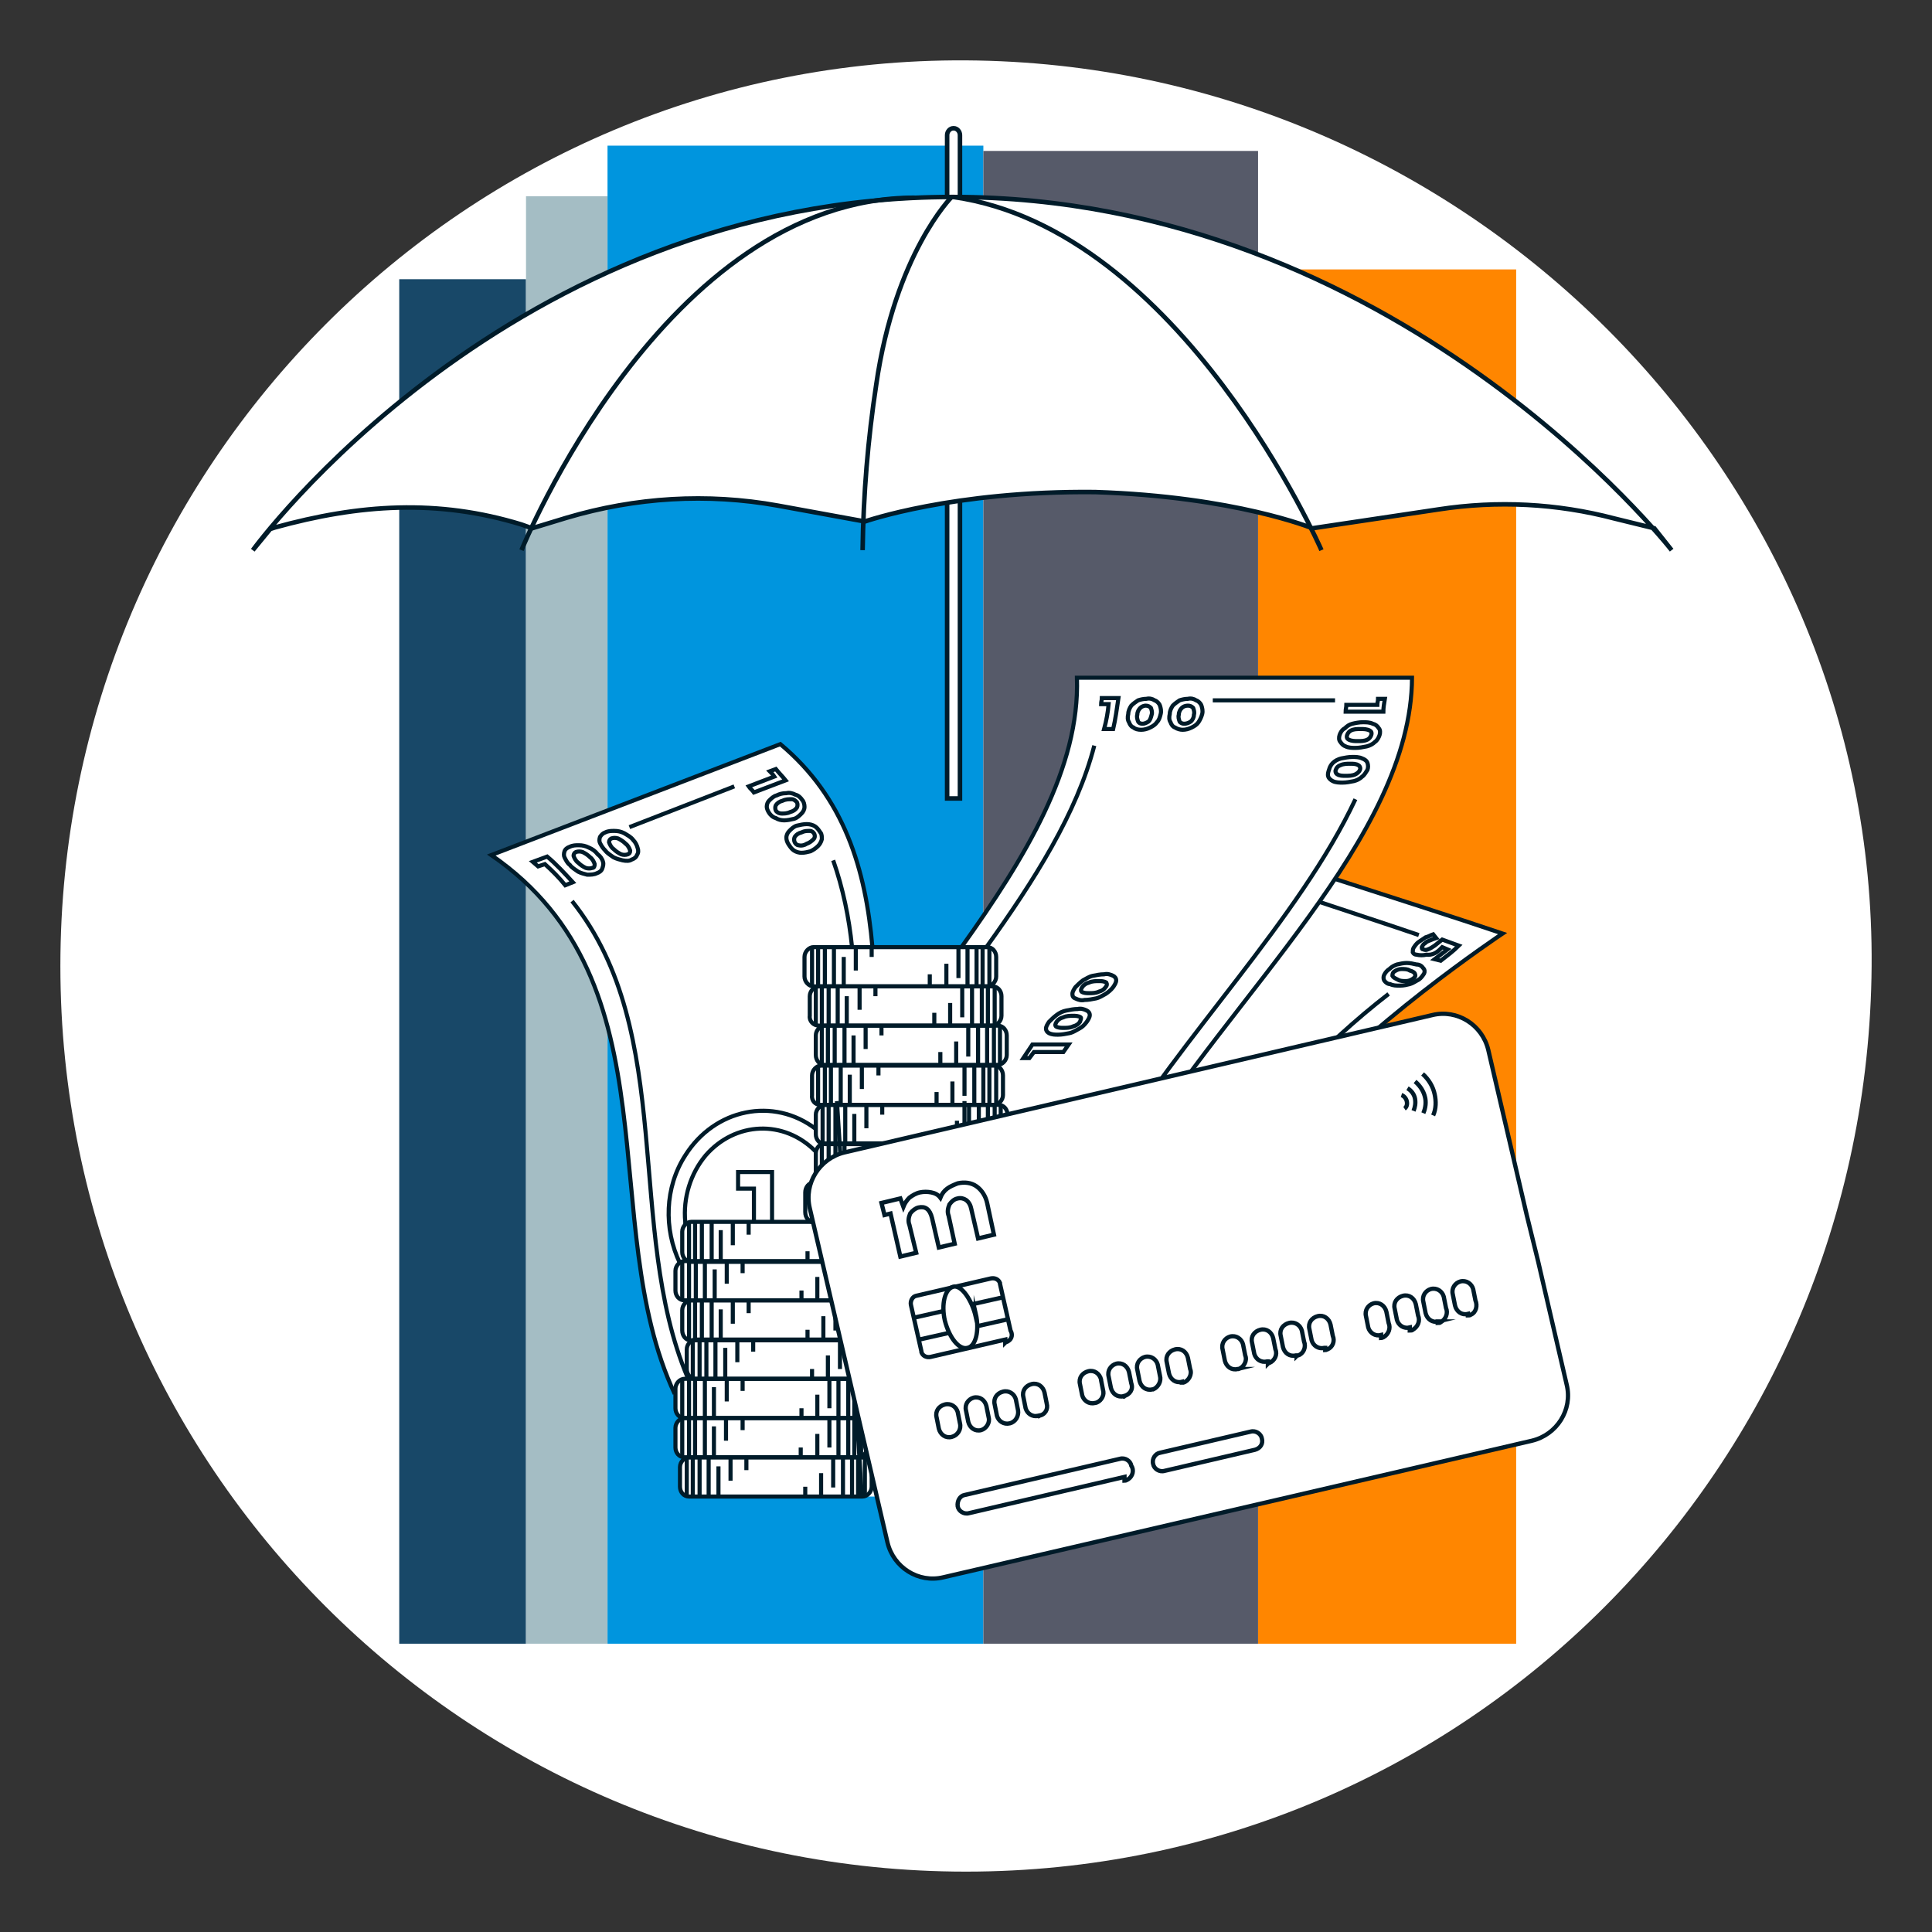 <?xml version="1.0" encoding="utf-8"?>
<!-- Generator: Adobe Illustrator 23.1.1, SVG Export Plug-In . SVG Version: 6.00 Build 0)  -->
<svg version="1.1" id="Layer_1" xmlns="http://www.w3.org/2000/svg" xmlns:xlink="http://www.w3.org/1999/xlink" x="0px" y="0px"
	 viewBox="0 0 256 256" style="enable-background:new 0 0 256 256;" xml:space="preserve">
<rect x="0" y="0" width="256" height="256" fill="#333333" stroke="none"/>
<style type="text/css">
	.st0{fill:#FFFFFF;}
	.st1{fill:#184868;}
	.st2{fill:#A4BDC4;}
	.st3{fill:#0095DE;}
	.st4{fill:#FF8600;}
	.st5{fill:#565A69;}
	.st6{fill:none;stroke:#001B29;stroke-width:0.542;stroke-miterlimit:10;}
	.st7{fill:#FFFFFF;stroke:#001B29;stroke-width:0.601;stroke-miterlimit:10;}
	.st8{fill:none;stroke:#001B29;stroke-width:0.601;stroke-miterlimit:10;}
	.st9{fill:#FFFFFF;stroke:#001B29;stroke-width:0.566;stroke-miterlimit:10;}
</style>
<path id="darkmodeMask" class="st0" d="M248,128c-0.5,66.3-53.7,120-120,120C61.7,248,8,194.3,8,128C8,61.7,61.7,7.6,128,8
	C194.4,8.4,248.5,62.9,248,128z"/>
<rect x="52.9" y="37" class="st1" width="16.8" height="180.8"/>
<rect x="69.7" y="26" class="st2" width="10.8" height="191.8"/>
<rect x="80.5" y="19.3" class="st3" width="49.8" height="198.5"/>
<rect x="166.7" y="35.7" class="st4" width="34.2" height="182.1"/>
<rect x="130.3" y="20" class="st5" width="36.4" height="197.8"/>
<path class="st0" d="M168.1,191.7c0.1-0.2,0.2-0.3,0.3-0.5C168.2,191.4,168.2,191.6,168.1,191.7z"/>
<path class="st0" d="M168.6,190.7c0.1-0.2,0.2-0.3,0.2-0.5C168.8,190.4,168.7,190.6,168.6,190.7z"/>
<path class="st0" d="M167.4,192.7c0.1-0.2,0.2-0.3,0.3-0.5C167.7,192.4,167.5,192.6,167.4,192.7z"/>
<path class="st0" d="M159.8,198c-0.3,0.1-0.6,0.1-0.9,0.2l0,0v-0.8c5.4-2.2,8.7-8.2,8.1-14.5c-0.1-0.9-0.3-1.8-0.5-2.6
	c4.1-6.2,2.8-14.9-2.8-19.4c-0.5-0.4-0.9-0.7-1.4-1c2.3-3.4,5.3-7.5,8.9-12.1c2.1-2.6,4.4-5,6.8-7.3h-0.3l0.4-0.4
	c6.6-6,13.6-11.5,20.9-16.4c-7-2.4-17.6-5.8-21.8-7.2l-0.3-0.1l0.2-0.3c6.8-10.3,10-18.7,10-26.3h-44.4c0.4,11.3-5.8,22.4-15.2,35.6
	l-0.1,0.1h-11.8v-0.2c-1.1-12.3-4.8-20.5-12.2-26.7l-38.3,14.7c8.8,6,13.9,14.3,16.4,26.9l0.1,0.3h-0.2c0.9,5.3,1.6,10.6,2,15.9
	c0.9,9.7,1.8,19.7,5.9,28.3c0,0.1,0.1,0.1,0.2,0.1h0.2v1.8c0,0.7,0.5,1.3,1.2,1.3c-0.6,0-1.2,0.6-1.2,1.3l0,0v2.6
	c0,0.7,0.5,1.3,1.2,1.3c0,0,0,0,0,0h0.6c-0.6,0-1.2,0.6-1.2,1.3v2.6c0,0.7,0.5,1.3,1.2,1.3h65.6C157.9,198.3,158.9,198.2,159.8,198z
	"/>
<path class="st0" d="M167.1,193.1l-0.4,0.5L167.1,193.1z"/>
<path class="st0" d="M166,194.4l0.5-0.5L166,194.4z"/>
<path class="st0" d="M159.9,197.9c0.3-0.1,0.6-0.2,0.9-0.3C160.5,197.8,160.2,197.9,159.9,197.9z"/>
<path class="st0" d="M162.8,196.8c1.1-0.6,2.2-1.4,3.1-2.3C165,195.4,163.9,196.2,162.8,196.8z"/>
<path class="st0" d="M169.7,188c0,0.1-0.1,0.3-0.1,0.4C169.6,188.3,169.6,188.2,169.7,188z"/>
<path class="st0" d="M169.3,189.2c-0.1,0.2-0.1,0.3-0.2,0.5C169.2,189.5,169.2,189.3,169.3,189.2z"/>
<path class="st0" d="M161,197.6c0.3-0.1,0.6-0.2,0.9-0.3C161.5,197.4,161.2,197.5,161,197.6z"/>
<path class="st0" d="M161.9,197.3c0.3-0.1,0.5-0.2,0.8-0.4C162.4,197,162.2,197.1,161.9,197.3z"/>
<line class="st6" x1="127.8" y1="198.3" x2="127.8" y2="145.9"/>
<line class="st6" x1="110.9" y1="145.9" x2="114.2" y2="198.3"/>
<polyline class="st6" points="158.7,198.2 158.7,177.5 125.6,177.5 125.6,198.1 "/>
<rect x="124.4" y="172.7" class="st6" width="35.5" height="4.7"/>
<rect x="135" y="179.6" class="st6" width="14.3" height="4.8"/>
<rect x="127" y="158.2" class="st6" width="29.7" height="14.6"/>
<rect x="125.9" y="153.3" class="st6" width="32" height="4.8"/>
<rect x="135" y="160.2" class="st6" width="14.3" height="4.8"/>
<path class="st6" d="M114.3,193.1h-23c-0.6,0-1.2,0.6-1.2,1.3v2.6c0,0.7,0.5,1.3,1.2,1.3h23c0.6,0,1.2-0.6,1.2-1.3c0,0,0,0,0,0v-2.6
	C115.4,193.7,114.9,193.1,114.3,193.1z"/>
<line class="st6" x1="91" y1="193.3" x2="91" y2="198.3"/>
<line class="st6" x1="91.8" y1="193.3" x2="91.8" y2="198.3"/>
<line class="st6" x1="92.7" y1="193.3" x2="92.7" y2="198.3"/>
<line class="st6" x1="93.9" y1="193.3" x2="93.9" y2="198.3"/>
<line class="st6" x1="95.2" y1="194.3" x2="95.2" y2="198.3"/>
<line class="st6" x1="96.8" y1="193.3" x2="96.8" y2="196.2"/>
<line class="st6" x1="98.9" y1="193.3" x2="98.9" y2="194.8"/>
<line class="st6" x1="114.6" y1="198.3" x2="114.6" y2="193.3"/>
<line class="st6" x1="113.7" y1="193.3" x2="113.7" y2="198.3"/>
<line class="st6" x1="112.9" y1="198.3" x2="112.9" y2="193.3"/>
<line class="st6" x1="111.7" y1="198.3" x2="111.7" y2="193.3"/>
<line class="st6" x1="110.4" y1="193.3" x2="110.4" y2="197.1"/>
<line class="st6" x1="108.8" y1="195.2" x2="108.8" y2="198.3"/>
<line class="st6" x1="106.7" y1="197" x2="106.7" y2="198.3"/>
<path class="st6" d="M113.7,187.9h-23c-0.6,0-1.2,0.6-1.2,1.3l0,0v2.6c0,0.7,0.5,1.3,1.2,1.3c0,0,0,0,0,0h23c0.6,0,1.2-0.6,1.2-1.3
	c0,0,0,0,0,0v-2.6C114.9,188.5,114.4,187.9,113.7,187.9C113.7,187.9,113.7,187.9,113.7,187.9L113.7,187.9z"/>
<line class="st6" x1="90.4" y1="188" x2="90.4" y2="193.1"/>
<line class="st6" x1="91.3" y1="188" x2="91.3" y2="193.1"/>
<line class="st6" x1="92.1" y1="188" x2="92.1" y2="193.1"/>
<line class="st6" x1="93.4" y1="188" x2="93.4" y2="193.1"/>
<line class="st6" x1="94.6" y1="189" x2="94.6" y2="193.1"/>
<line class="st6" x1="96.2" y1="188" x2="96.2" y2="190.9"/>
<line class="st6" x1="98.4" y1="188" x2="98.4" y2="189.5"/>
<line class="st6" x1="114.1" y1="188" x2="114.1" y2="193.1"/>
<line class="st6" x1="113.2" y1="188" x2="113.2" y2="193.1"/>
<line class="st6" x1="112.4" y1="188" x2="112.4" y2="193.1"/>
<line class="st6" x1="111.1" y1="188" x2="111.1" y2="193.1"/>
<line class="st6" x1="109.9" y1="188" x2="109.9" y2="191.8"/>
<line class="st6" x1="108.3" y1="190" x2="108.3" y2="193.1"/>
<line class="st6" x1="106.1" y1="191.8" x2="106.1" y2="193.1"/>
<path class="st6" d="M113.7,182.7h-23c-0.6,0-1.2,0.6-1.2,1.3v2.6c0,0.7,0.5,1.3,1.2,1.3h23c0.6,0,1.2-0.6,1.2-1.3l0,0V184
	C114.8,183.3,114.3,182.7,113.7,182.7L113.7,182.7z"/>
<line class="st6" x1="90.4" y1="182.8" x2="90.4" y2="187.9"/>
<line class="st6" x1="91.3" y1="182.8" x2="91.3" y2="187.9"/>
<line class="st6" x1="92.1" y1="182.8" x2="92.1" y2="187.9"/>
<line class="st6" x1="93.4" y1="182.8" x2="93.4" y2="187.9"/>
<line class="st6" x1="94.6" y1="183.8" x2="94.6" y2="187.9"/>
<line class="st6" x1="96.3" y1="182.8" x2="96.3" y2="185.7"/>
<line class="st6" x1="98.4" y1="182.8" x2="98.4" y2="184.3"/>
<line class="st6" x1="114.1" y1="182.8" x2="114.1" y2="187.9"/>
<line class="st6" x1="113.2" y1="182.8" x2="113.2" y2="187.9"/>
<line class="st6" x1="112.4" y1="182.8" x2="112.4" y2="187.9"/>
<line class="st6" x1="111.1" y1="182.8" x2="111.1" y2="187.9"/>
<line class="st6" x1="109.9" y1="182.8" x2="109.9" y2="186.6"/>
<line class="st6" x1="108.3" y1="184.8" x2="108.3" y2="187.9"/>
<line class="st6" x1="106.2" y1="186.6" x2="106.2" y2="187.9"/>
<path class="st6" d="M115.2,177.5h-23c-0.6,0-1.2,0.6-1.2,1.3l0,0v2.6c0,0.7,0.5,1.3,1.1,1.3c0,0,0,0,0,0h23c0.6,0,1.2-0.6,1.2-1.3
	l0,0v-2.6C116.2,178.1,115.7,177.5,115.2,177.5L115.2,177.5z"/>
<line class="st6" x1="91.8" y1="177.6" x2="91.8" y2="182.6"/>
<line class="st6" x1="92.7" y1="177.6" x2="92.7" y2="182.6"/>
<line class="st6" x1="93.6" y1="177.6" x2="93.6" y2="182.6"/>
<line class="st6" x1="94.8" y1="177.6" x2="94.8" y2="182.6"/>
<line class="st6" x1="96.1" y1="178.6" x2="96.1" y2="182.6"/>
<line class="st6" x1="97.7" y1="177.6" x2="97.7" y2="180.5"/>
<line class="st6" x1="99.8" y1="177.6" x2="99.8" y2="179.1"/>
<line class="st6" x1="115.5" y1="177.6" x2="115.5" y2="182.6"/>
<line class="st6" x1="114.6" y1="177.6" x2="114.6" y2="182.6"/>
<line class="st6" x1="113.8" y1="182.6" x2="113.8" y2="177.6"/>
<line class="st6" x1="112.5" y1="177.6" x2="112.5" y2="182.6"/>
<line class="st6" x1="111.3" y1="177.6" x2="111.3" y2="181.4"/>
<line class="st6" x1="109.7" y1="179.6" x2="109.7" y2="182.7"/>
<line class="st6" x1="107.6" y1="181.4" x2="107.6" y2="182.7"/>
<path class="st6" d="M114.6,172.3h-23c-0.6,0-1.2,0.6-1.2,1.3c0,0,0,0.1,0,0.1v2.6c0,0.7,0.5,1.3,1.1,1.3c0,0,0,0,0,0h23
	c0.6,0,1.2-0.6,1.2-1.3c0,0,0,0,0,0v-2.6C115.7,173,115.3,172.4,114.6,172.3C114.6,172.3,114.6,172.3,114.6,172.3L114.6,172.3z"/>
<line class="st6" x1="91.3" y1="172.5" x2="91.3" y2="177.5"/>
<line class="st6" x1="92.1" y1="172.5" x2="92.1" y2="177.5"/>
<line class="st6" x1="93" y1="172.5" x2="93" y2="177.5"/>
<line class="st6" x1="94.3" y1="172.5" x2="94.3" y2="177.5"/>
<line class="st6" x1="95.5" y1="173.5" x2="95.5" y2="177.5"/>
<line class="st6" x1="97.1" y1="172.5" x2="97.1" y2="175.4"/>
<line class="st6" x1="99.2" y1="172.5" x2="99.2" y2="174"/>
<line class="st6" x1="114.9" y1="177.5" x2="114.9" y2="172.5"/>
<line class="st6" x1="114.1" y1="172.5" x2="114.1" y2="177.5"/>
<line class="st6" x1="113.2" y1="172.5" x2="113.2" y2="177.5"/>
<line class="st6" x1="112" y1="172.5" x2="112" y2="177.5"/>
<line class="st6" x1="110.7" y1="172.5" x2="110.7" y2="176.3"/>
<line class="st6" x1="109.1" y1="177.5" x2="109.1" y2="174.4"/>
<line class="st6" x1="107" y1="176.2" x2="107" y2="177.5"/>
<path class="st6" d="M113.7,167.1h-23c-0.6,0-1.2,0.6-1.2,1.3l0,0v2.6c0,0.7,0.5,1.3,1.2,1.3h23c0.6,0,1.2-0.6,1.2-1.3l0,0v-2.6
	C114.8,167.7,114.3,167.1,113.7,167.1L113.7,167.1z"/>
<line class="st6" x1="90.4" y1="167.2" x2="90.4" y2="172.3"/>
<line class="st6" x1="91.3" y1="167.2" x2="91.3" y2="172.3"/>
<line class="st6" x1="92.2" y1="167.2" x2="92.2" y2="172.3"/>
<line class="st6" x1="93.4" y1="167.2" x2="93.4" y2="172.3"/>
<line class="st6" x1="94.7" y1="168.2" x2="94.7" y2="172.3"/>
<line class="st6" x1="96.3" y1="167.2" x2="96.3" y2="170.1"/>
<line class="st6" x1="98.4" y1="167.2" x2="98.4" y2="168.7"/>
<line class="st6" x1="114.1" y1="167.2" x2="114.1" y2="172.3"/>
<line class="st6" x1="113.2" y1="167.2" x2="113.2" y2="172.3"/>
<line class="st6" x1="112.4" y1="167.2" x2="112.4" y2="172.3"/>
<line class="st6" x1="111.1" y1="167.2" x2="111.1" y2="172.3"/>
<line class="st6" x1="109.9" y1="167.2" x2="109.9" y2="171"/>
<line class="st6" x1="108.3" y1="169.2" x2="108.3" y2="172.3"/>
<line class="st6" x1="106.2" y1="172.3" x2="106.2" y2="171"/>
<path class="st6" d="M114.6,161.9h-23c-0.6,0-1.2,0.6-1.2,1.3c0,0,0,0.1,0,0.1v2.6c0,0.7,0.5,1.3,1.2,1.3c0,0,0,0,0,0h23
	c0.6,0,1.2-0.6,1.2-1.3c0,0,0,0,0,0v-2.6C115.7,162.5,115.2,162,114.6,161.9C114.6,162,114.6,162,114.6,161.9L114.6,161.9z"/>
<line class="st6" x1="91.3" y1="162" x2="91.3" y2="167.1"/>
<line class="st6" x1="92.1" y1="162" x2="92.1" y2="167.1"/>
<line class="st6" x1="93" y1="162" x2="93" y2="167.1"/>
<line class="st6" x1="94.3" y1="162" x2="94.3" y2="167.1"/>
<line class="st6" x1="95.5" y1="163" x2="95.5" y2="167.1"/>
<line class="st6" x1="97.1" y1="162" x2="97.1" y2="165"/>
<line class="st6" x1="99.2" y1="162" x2="99.2" y2="163.6"/>
<line class="st6" x1="115" y1="162" x2="115" y2="167.1"/>
<line class="st6" x1="114.1" y1="162" x2="114.1" y2="167.1"/>
<line class="st6" x1="113.2" y1="162" x2="113.2" y2="167.1"/>
<line class="st6" x1="112" y1="162" x2="112" y2="167.1"/>
<line class="st6" x1="110.7" y1="162" x2="110.7" y2="165.8"/>
<line class="st6" x1="109.1" y1="167.1" x2="109.1" y2="164"/>
<line class="st6" x1="107" y1="167.1" x2="107" y2="165.8"/>
<path class="st6" d="M113.8,167.1h17.9c0.6,0,1.2-0.6,1.2-1.3c0,0,0,0,0,0v-2.6c0-0.7-0.5-1.3-1.2-1.3h0h-16.9"/>
<line class="st6" x1="132" y1="167" x2="132" y2="162"/>
<line class="st6" x1="131.1" y1="167" x2="131.1" y2="162"/>
<line class="st6" x1="130.3" y1="167" x2="130.3" y2="162"/>
<line class="st6" x1="129.1" y1="167" x2="129.1" y2="162"/>
<line class="st6" x1="127.8" y1="166" x2="127.8" y2="162"/>
<line class="st6" x1="126.2" y1="167" x2="126.2" y2="164.1"/>
<line class="st6" x1="124.1" y1="167" x2="124.1" y2="165.5"/>
<line class="st6" x1="116.3" y1="163.2" x2="116.3" y2="162"/>
<path class="st6" d="M113.9,172.4h18.4c0.6,0,1.2-0.6,1.2-1.3v0v-2.6c0-0.7-0.5-1.3-1.1-1.3c0,0,0,0,0,0H114"/>
<line class="st6" x1="132.5" y1="172.2" x2="132.5" y2="167.2"/>
<line class="st6" x1="131.7" y1="172.2" x2="131.7" y2="167.2"/>
<line class="st6" x1="130.8" y1="172.2" x2="130.8" y2="167.2"/>
<line class="st6" x1="129.6" y1="172.2" x2="129.6" y2="167.2"/>
<line class="st6" x1="128.3" y1="171.2" x2="128.3" y2="167.2"/>
<line class="st6" x1="126.7" y1="172.2" x2="126.7" y2="169.3"/>
<line class="st6" x1="124.6" y1="172.2" x2="124.6" y2="170.7"/>
<line class="st6" x1="116.8" y1="168.5" x2="116.8" y2="167.2"/>
<path class="st6" d="M114.5,177.6h17.7c0.6,0,1.2-0.6,1.2-1.3c0,0,0,0,0,0v-2.6c0-0.7-0.5-1.3-1.1-1.3c0,0,0,0,0,0H114"/>
<line class="st6" x1="132.6" y1="177.4" x2="132.6" y2="172.3"/>
<line class="st6" x1="131.7" y1="177.4" x2="131.7" y2="172.3"/>
<line class="st6" x1="130.8" y1="177.4" x2="130.8" y2="172.3"/>
<line class="st6" x1="129.6" y1="177.4" x2="129.6" y2="172.3"/>
<line class="st6" x1="128.3" y1="176.4" x2="128.3" y2="172.3"/>
<line class="st6" x1="126.7" y1="177.4" x2="126.7" y2="174.5"/>
<line class="st6" x1="124.6" y1="177.4" x2="124.6" y2="175.9"/>
<line class="st6" x1="116.8" y1="173.7" x2="116.8" y2="172.3"/>
<path class="st6" d="M114.3,182.8h16.5c0.6,0,1.2-0.6,1.2-1.3v0v-2.6c0-0.7-0.5-1.3-1.2-1.3h-15.1"/>
<line class="st6" x1="131.2" y1="182.6" x2="131.2" y2="177.6"/>
<line class="st6" x1="130.3" y1="182.6" x2="130.3" y2="177.6"/>
<line class="st6" x1="129.4" y1="182.6" x2="129.4" y2="177.6"/>
<line class="st6" x1="128.2" y1="182.6" x2="128.2" y2="177.5"/>
<line class="st6" x1="127" y1="181.6" x2="127" y2="177.5"/>
<line class="st6" x1="125.4" y1="182.6" x2="125.4" y2="179.7"/>
<line class="st6" x1="123.2" y1="182.6" x2="123.2" y2="181.1"/>
<path class="st6" d="M108.7,146.4h23c0.6,0,1.2-0.6,1.2-1.3c0,0,0,0,0,0v-2.6c0-0.7-0.5-1.3-1.1-1.3c0,0,0,0,0,0h-23
	c-0.6,0-1.2,0.6-1.2,1.3l0,0v2.6C107.5,145.8,108,146.4,108.7,146.4C108.7,146.4,108.7,146.4,108.7,146.4z"/>
<line class="st6" x1="132" y1="146.2" x2="132" y2="141.2"/>
<line class="st6" x1="131.1" y1="146.2" x2="131.1" y2="141.2"/>
<line class="st6" x1="130.3" y1="146.2" x2="130.3" y2="141.2"/>
<line class="st6" x1="129.1" y1="146.2" x2="129.1" y2="141.2"/>
<line class="st6" x1="127.8" y1="145.2" x2="127.8" y2="141.2"/>
<line class="st6" x1="126.2" y1="146.2" x2="126.2" y2="143.3"/>
<line class="st6" x1="124.1" y1="146.2" x2="124.1" y2="144.7"/>
<line class="st6" x1="108.4" y1="141.2" x2="108.4" y2="146.2"/>
<line class="st6" x1="109.3" y1="146.2" x2="109.3" y2="141.2"/>
<line class="st6" x1="110.1" y1="146.2" x2="110.1" y2="141.2"/>
<line class="st6" x1="111.4" y1="146.2" x2="111.4" y2="141.2"/>
<line class="st6" x1="112.6" y1="142.4" x2="112.6" y2="146.2"/>
<line class="st6" x1="114.2" y1="144.3" x2="114.2" y2="141.2"/>
<line class="st6" x1="116.4" y1="142.5" x2="116.4" y2="141.2"/>
<path class="st6" d="M109.3,151.6h23c0.6,0,1.2-0.6,1.2-1.3v0v-2.6c0-0.7-0.5-1.3-1.2-1.3h0h-23c-0.6,0-1.2,0.6-1.2,1.3v2.6
	C108.1,151,108.6,151.6,109.3,151.6L109.3,151.6z"/>
<line class="st6" x1="132.6" y1="151.4" x2="132.6" y2="146.4"/>
<line class="st6" x1="131.8" y1="151.4" x2="131.8" y2="146.4"/>
<line class="st6" x1="130.9" y1="151.4" x2="130.9" y2="146.4"/>
<line class="st6" x1="129.7" y1="151.4" x2="129.7" y2="146.4"/>
<line class="st6" x1="128.4" y1="150.4" x2="128.4" y2="146.4"/>
<line class="st6" x1="126.8" y1="151.4" x2="126.8" y2="148.5"/>
<line class="st6" x1="124.7" y1="151.4" x2="124.7" y2="149.9"/>
<line class="st6" x1="109" y1="151.4" x2="109" y2="146.4"/>
<line class="st6" x1="109.8" y1="151.4" x2="109.8" y2="146.4"/>
<line class="st6" x1="110.7" y1="151.4" x2="110.7" y2="146.4"/>
<line class="st6" x1="112" y1="151.4" x2="112" y2="146.4"/>
<line class="st6" x1="113.2" y1="151.4" x2="113.2" y2="147.6"/>
<line class="st6" x1="114.8" y1="149.5" x2="114.8" y2="146.4"/>
<line class="st6" x1="116.9" y1="147.7" x2="116.9" y2="146.4"/>
<path class="st6" d="M109.3,156.8h23c0.6-0.1,1.1-0.7,1.1-1.3v-2.7c0-0.7-0.5-1.3-1.1-1.3c0,0,0,0,0,0h-23c-0.6,0-1.2,0.6-1.2,1.3
	l0,0v2.6C108.1,156.2,108.6,156.8,109.3,156.8C109.3,156.8,109.3,156.8,109.3,156.8L109.3,156.8z"/>
<line class="st6" x1="132.5" y1="156.6" x2="132.5" y2="151.6"/>
<line class="st6" x1="131.7" y1="156.6" x2="131.7" y2="151.6"/>
<line class="st6" x1="130.8" y1="156.6" x2="130.8" y2="151.6"/>
<line class="st6" x1="129.6" y1="156.6" x2="129.6" y2="151.6"/>
<line class="st6" x1="128.4" y1="155.6" x2="128.4" y2="151.6"/>
<line class="st6" x1="126.8" y1="156.6" x2="126.8" y2="153.7"/>
<line class="st6" x1="124.7" y1="156.6" x2="124.7" y2="155.1"/>
<line class="st6" x1="108.9" y1="151.6" x2="108.9" y2="156.6"/>
<line class="st6" x1="109.8" y1="151.6" x2="109.8" y2="156.6"/>
<line class="st6" x1="110.7" y1="151.6" x2="110.7" y2="156.6"/>
<line class="st6" x1="111.9" y1="156.6" x2="111.9" y2="151.6"/>
<line class="st6" x1="113.2" y1="156.6" x2="113.2" y2="152.8"/>
<line class="st6" x1="114.8" y1="154.7" x2="114.8" y2="151.6"/>
<line class="st6" x1="116.9" y1="152.9" x2="116.9" y2="151.6"/>
<path class="st6" d="M107.9,162h22.9c0.6,0,1.2-0.6,1.2-1.3v0V158c0-0.7-0.5-1.3-1.2-1.3h0h-23c-0.6,0-1.1,0.6-1.1,1.3v2.6
	C106.7,161.4,107.2,161.9,107.9,162C107.8,162,107.8,162,107.9,162L107.9,162z"/>
<line class="st6" x1="131.2" y1="161.8" x2="131.2" y2="156.8"/>
<line class="st6" x1="130.3" y1="161.8" x2="130.3" y2="156.8"/>
<line class="st6" x1="129.5" y1="161.8" x2="129.5" y2="156.8"/>
<line class="st6" x1="128.2" y1="161.8" x2="128.2" y2="156.8"/>
<line class="st6" x1="127" y1="160.8" x2="127" y2="156.8"/>
<line class="st6" x1="125.4" y1="161.8" x2="125.4" y2="158.9"/>
<line class="st6" x1="123.2" y1="161.8" x2="123.2" y2="160.3"/>
<line class="st6" x1="107.6" y1="161.8" x2="107.6" y2="156.8"/>
<line class="st6" x1="108.4" y1="156.8" x2="108.4" y2="161.8"/>
<line class="st6" x1="109.3" y1="161.8" x2="109.3" y2="156.8"/>
<line class="st6" x1="110.5" y1="161.8" x2="110.5" y2="156.8"/>
<line class="st6" x1="111.8" y1="161.8" x2="111.8" y2="158"/>
<line class="st6" x1="113.4" y1="159.8" x2="113.4" y2="156.7"/>
<line class="st6" x1="115.5" y1="158" x2="115.5" y2="156.7"/>
<path class="st6" d="M113.9,187.9h17.5c0.6-0.1,1.1-0.6,1.1-1.3V184c0-0.7-0.5-1.3-1.2-1.3h-17.5"/>
<line class="st6" x1="131.7" y1="187.8" x2="131.7" y2="182.7"/>
<line class="st6" x1="130.9" y1="187.8" x2="130.9" y2="182.7"/>
<line class="st6" x1="130" y1="187.8" x2="130" y2="182.7"/>
<line class="st6" x1="128.8" y1="187.8" x2="128.8" y2="182.7"/>
<line class="st6" x1="127.5" y1="186.8" x2="127.5" y2="182.7"/>
<line class="st6" x1="125.9" y1="187.8" x2="125.9" y2="184.9"/>
<line class="st6" x1="123.8" y1="187.8" x2="123.8" y2="186.3"/>
<line class="st6" x1="116" y1="182.7" x2="116" y2="184"/>
<path class="st6" d="M114.1,193.1h18.1c0.6,0,1.2-0.6,1.2-1.3c0,0,0,0,0,0v-2.6c0-0.7-0.5-1.3-1.1-1.3c0,0,0,0,0,0h-18.3"/>
<line class="st6" x1="132.5" y1="193" x2="132.5" y2="187.9"/>
<line class="st6" x1="131.7" y1="193" x2="131.7" y2="187.9"/>
<line class="st6" x1="130.8" y1="193" x2="130.8" y2="187.9"/>
<line class="st6" x1="129.6" y1="193" x2="129.6" y2="187.9"/>
<line class="st6" x1="128.3" y1="192" x2="128.3" y2="187.9"/>
<line class="st6" x1="126.7" y1="193" x2="126.7" y2="190.1"/>
<line class="st6" x1="124.6" y1="193" x2="124.6" y2="191.5"/>
<line class="st6" x1="116.8" y1="189.2" x2="116.8" y2="187.9"/>
<path class="st6" d="M107.8,130.7h23c0.6,0,1.2-0.6,1.2-1.3l0,0v-2.6c0-0.7-0.5-1.3-1.2-1.3l0,0h-23c-0.6,0-1.2,0.6-1.2,1.3
	c0,0,0,0,0,0v2.6C106.6,130.1,107.2,130.7,107.8,130.7C107.8,130.7,107.8,130.7,107.8,130.7L107.8,130.7z"/>
<line class="st6" x1="131.1" y1="130.6" x2="131.1" y2="125.5"/>
<line class="st6" x1="130.2" y1="130.6" x2="130.2" y2="125.5"/>
<line class="st6" x1="129.4" y1="130.6" x2="129.4" y2="125.5"/>
<line class="st6" x1="128.2" y1="130.6" x2="128.2" y2="125.5"/>
<line class="st6" x1="127" y1="129.6" x2="127" y2="125.5"/>
<line class="st6" x1="125.4" y1="130.6" x2="125.4" y2="127.7"/>
<line class="st6" x1="123.2" y1="130.6" x2="123.2" y2="129.1"/>
<line class="st6" x1="107.6" y1="130.6" x2="107.6" y2="125.5"/>
<line class="st6" x1="108.4" y1="125.5" x2="108.4" y2="130.6"/>
<line class="st6" x1="109.3" y1="130.6" x2="109.3" y2="125.5"/>
<line class="st6" x1="110.5" y1="130.6" x2="110.5" y2="125.5"/>
<line class="st6" x1="111.8" y1="126.8" x2="111.8" y2="130.6"/>
<line class="st6" x1="113.4" y1="125.5" x2="113.4" y2="128.6"/>
<line class="st6" x1="115.5" y1="126.8" x2="115.5" y2="125.5"/>
<path class="st6" d="M108.5,135.9h23c0.6,0,1.2-0.6,1.2-1.3l0,0V132c0-0.7-0.5-1.3-1.2-1.3l0,0h-23c-0.6,0-1.2,0.6-1.2,1.3
	c0,0,0,0,0,0v2.6C107.2,135.3,107.8,135.9,108.5,135.9C108.4,135.9,108.4,135.9,108.5,135.9L108.5,135.9z"/>
<line class="st6" x1="131.8" y1="135.8" x2="131.8" y2="130.8"/>
<line class="st6" x1="130.9" y1="135.8" x2="130.9" y2="130.8"/>
<line class="st6" x1="130.1" y1="135.8" x2="130.1" y2="130.8"/>
<line class="st6" x1="128.8" y1="135.8" x2="128.8" y2="130.7"/>
<line class="st6" x1="127.5" y1="134.8" x2="127.5" y2="130.7"/>
<line class="st6" x1="125.9" y1="135.8" x2="125.9" y2="132.9"/>
<line class="st6" x1="123.8" y1="135.8" x2="123.8" y2="134.2"/>
<line class="st6" x1="108.1" y1="135.8" x2="108.1" y2="130.7"/>
<line class="st6" x1="108.9" y1="135.8" x2="108.9" y2="130.7"/>
<line class="st6" x1="109.8" y1="135.8" x2="109.8" y2="130.7"/>
<line class="st6" x1="111" y1="135.8" x2="111" y2="130.7"/>
<line class="st6" x1="112.2" y1="135.8" x2="112.2" y2="132"/>
<line class="st6" x1="113.9" y1="133.8" x2="113.9" y2="130.7"/>
<line class="st6" x1="116" y1="132" x2="116" y2="130.7"/>
<path class="st6" d="M109.2,141.1h23c0.6,0,1.2-0.6,1.2-1.3v0v-2.6c0-0.7-0.5-1.3-1.2-1.3l0,0h-22.9c-0.6,0-1.2,0.6-1.2,1.3v2.6
	C108.1,140.5,108.6,141.1,109.2,141.1L109.2,141.1z"/>
<line class="st6" x1="132.5" y1="141" x2="132.5" y2="135.9"/>
<line class="st6" x1="131.7" y1="141" x2="131.7" y2="135.9"/>
<line class="st6" x1="130.8" y1="141" x2="130.8" y2="135.9"/>
<line class="st6" x1="129.6" y1="141" x2="129.6" y2="135.9"/>
<line class="st6" x1="128.3" y1="140" x2="128.3" y2="135.9"/>
<line class="st6" x1="126.7" y1="141" x2="126.7" y2="138"/>
<line class="st6" x1="124.6" y1="139.4" x2="124.6" y2="140.9"/>
<line class="st6" x1="108.9" y1="135.9" x2="108.9" y2="140.9"/>
<line class="st6" x1="109.7" y1="135.9" x2="109.7" y2="140.9"/>
<line class="st6" x1="110.6" y1="135.9" x2="110.6" y2="140.9"/>
<line class="st6" x1="111.9" y1="140.9" x2="111.9" y2="135.9"/>
<line class="st6" x1="113.1" y1="140.9" x2="113.1" y2="137.2"/>
<line class="st6" x1="114.7" y1="139" x2="114.7" y2="135.9"/>
<line class="st6" x1="116.8" y1="137.2" x2="116.8" y2="135.9"/>
<path class="st6" d="M131.4,198.3c0.6,0,1.2-0.6,1.2-1.3v0v-2.6c0-0.7-0.5-1.3-1.2-1.3"/>
<line class="st6" x1="131.7" y1="198.2" x2="131.7" y2="193.1"/>
<line class="st6" x1="130.9" y1="198.2" x2="130.9" y2="193.1"/>
<line class="st6" x1="130" y1="198.2" x2="130" y2="193.1"/>
<line class="st6" x1="128.8" y1="198.2" x2="128.8" y2="193.1"/>
<line class="st6" x1="127.5" y1="197.2" x2="127.5" y2="193.1"/>
<line class="st6" x1="125.9" y1="198.2" x2="125.9" y2="195.3"/>
<line class="st6" x1="123.8" y1="198.2" x2="123.8" y2="196.7"/>
<line class="st6" x1="116" y1="193.1" x2="116" y2="194.4"/>
<path class="st6" d="M158.6,197.2c6.5-2.6,9.8-10.4,7.5-17.5c-1.5-4.5-5-7.9-9.3-8.8"/>
<path class="st6" d="M158.6,194.7c5.2-2.6,7.4-9.4,5-15.1c-0.8-2-2.1-3.6-3.8-4.8"/>
<path class="st6" d="M166.3,180.2c4-6.1,2.8-14.7-2.8-19.1c-0.5-0.4-1-0.8-1.6-1.1"/>
<path class="st6" d="M165.3,177.6c2.8-5.5,0.9-12.4-4.1-15.4c-0.2-0.1-0.5-0.3-0.7-0.4"/>
<path class="st6" d="M108.1,149.6c-5.6-4.3-13.4-2.7-17.3,3.5c-2.7,4.2-2.9,9.7-0.7,14.3"/>
<polyline class="st6" points="102.3,162 102.3,155.3 97.8,155.3 97.8,157.5 99.9,157.5 99.9,162 "/>
<path class="st6" d="M108.1,152.6c-4.2-4.3-10.7-4-14.6,0.5c-2,2.4-3,5.6-2.7,8.8c0,0.1,0,0.2,0,0.3"/>
<polygon class="st6" points="135.6,140.2 136.4,140.2 137,139.4 140.9,139.4 141.6,138.4 136.8,138.4 "/>
<path class="st6" d="M144,135.4c0.2-0.3,0.4-0.6,0.4-0.9c0-0.3-0.2-0.5-0.4-0.6c-0.4-0.2-0.8-0.3-1.2-0.2c-0.5,0-1,0.1-1.5,0.2
	c-0.5,0.1-0.9,0.3-1.3,0.6c-0.4,0.3-0.7,0.6-1,0.9c-0.2,0.3-0.4,0.6-0.4,0.9c0,0.3,0.2,0.5,0.4,0.6c0.4,0.2,0.8,0.2,1.2,0.2
	c0.5,0,1-0.1,1.5-0.2c0.5-0.1,0.9-0.4,1.3-0.6C143.4,136.1,143.7,135.8,144,135.4L144,135.4z"/>
<path class="st6" d="M143.1,135.4c-0.2,0.3-0.5,0.5-0.9,0.6c-0.4,0.2-0.9,0.2-1.3,0.2c-0.3,0-0.7,0-1-0.2c-0.1-0.1-0.1-0.3,0.1-0.6
	c0.2-0.3,0.5-0.5,0.9-0.6c0.4-0.2,0.9-0.2,1.3-0.2c0.3,0,0.7,0,1,0.2C143.3,134.9,143.2,135.1,143.1,135.4L143.1,135.4z"/>
<path class="st6" d="M147.5,130.8c0.2-0.3,0.4-0.6,0.4-0.9c0-0.3-0.2-0.5-0.4-0.6c-0.4-0.2-0.8-0.3-1.2-0.2c-0.5,0-1,0.1-1.5,0.2
	c-0.5,0.1-0.9,0.4-1.3,0.6c-0.4,0.3-0.7,0.6-1,0.9c-0.2,0.3-0.4,0.6-0.4,0.9c0,0.3,0.1,0.5,0.4,0.6c0.4,0.2,0.8,0.3,1.2,0.2
	c0.5,0,1-0.1,1.5-0.2c0.5-0.1,0.9-0.4,1.3-0.6C146.8,131.5,147.2,131.2,147.5,130.8L147.5,130.8z"/>
<path class="st6" d="M146.5,130.8c-0.2,0.3-0.5,0.5-0.9,0.6c-0.4,0.2-0.9,0.2-1.3,0.2c-0.3,0-0.7,0-1-0.2c-0.1-0.1-0.1-0.3,0.1-0.6
	c0.2-0.3,0.5-0.5,0.9-0.6c0.4-0.2,0.9-0.2,1.3-0.2c0.3,0,0.7,0,1,0.2C146.7,130.4,146.7,130.6,146.5,130.8L146.5,130.8z"/>
<path class="st6" d="M150.1,153.3c12.8-21.2,36.9-42.3,37-63.5h-44.4c0.4,11.9-6.8,23.8-15.3,35.7"/>
<line class="st6" x1="160.7" y1="92.8" x2="176.9" y2="92.8"/>
<path class="st6" d="M130.7,125.5c6.4-8.9,12-17.8,14.3-26.7"/>
<path class="st6" d="M146.9,153.3c9.5-15.8,25.3-31.6,32.7-47.4"/>
<path class="st6" d="M146,92.5c0,0.3-0.1,0.5-0.1,0.8h1c-0.1,1.1-0.3,2.2-0.6,3.3h1.2c0.3-1.3,0.5-2.7,0.7-4.1H146z"/>
<path class="st6" d="M151.2,96.7c0.4,0,0.8-0.1,1.2-0.3c0.4-0.2,0.7-0.4,0.9-0.7c0.3-0.3,0.4-0.7,0.5-1.1c0.1-0.4,0-0.8-0.1-1.1
	c-0.1-0.3-0.4-0.6-0.7-0.7c-0.3-0.2-0.7-0.3-1.1-0.2c-0.4,0-0.8,0.1-1.1,0.2c-0.3,0.2-0.6,0.4-0.9,0.7c-0.2,0.3-0.4,0.7-0.4,1.1
	c-0.1,0.4-0.1,0.8,0.1,1.1c0.1,0.3,0.3,0.6,0.6,0.7C150.4,96.6,150.8,96.7,151.2,96.7L151.2,96.7z"/>
<path class="st6" d="M151.4,95.9c-0.3,0-0.5-0.1-0.6-0.3c-0.1-0.3-0.2-0.6-0.1-0.9c0-0.4,0.2-0.7,0.4-0.9c0.2-0.2,0.5-0.3,0.7-0.3
	c0.3,0,0.5,0.1,0.7,0.3c0.1,0.3,0.2,0.6,0.1,0.9c-0.1,0.4-0.2,0.7-0.4,0.9C151.9,95.8,151.6,95.9,151.4,95.9L151.4,95.9z"/>
<path class="st6" d="M156.7,96.7c0.4,0,0.8-0.1,1.2-0.3c0.4-0.2,0.7-0.4,0.9-0.7c0.2-0.3,0.4-0.7,0.5-1.1c0.1-0.4,0-0.8-0.1-1.1
	c-0.1-0.3-0.4-0.6-0.7-0.7c-0.3-0.2-0.7-0.3-1.1-0.2c-0.4,0-0.8,0.1-1.1,0.2c-0.3,0.2-0.6,0.4-0.9,0.7c-0.2,0.3-0.4,0.7-0.4,1.1
	c-0.1,0.4-0.1,0.8,0.1,1.1c0.1,0.3,0.3,0.6,0.6,0.7C156,96.6,156.4,96.7,156.7,96.7L156.7,96.7z"/>
<path class="st6" d="M156.9,95.9c-0.2,0-0.5-0.1-0.6-0.3c-0.1-0.3-0.2-0.6-0.1-0.9c0-0.4,0.2-0.7,0.4-0.9c0.2-0.2,0.5-0.3,0.8-0.3
	c0.3,0,0.5,0.1,0.7,0.3c0.1,0.3,0.2,0.6,0.1,0.9c0,0.4-0.2,0.7-0.4,0.9C157.5,95.8,157.2,95.9,156.9,95.9L156.9,95.9z"/>
<path class="st6" d="M183.5,92.6h-0.9c0,0.3-0.1,0.5-0.1,0.8h-4.1c0,0.3-0.1,0.6-0.1,0.9h5C183.3,93.8,183.4,93.2,183.5,92.6
	L183.5,92.6z"/>
<path class="st6" d="M177.5,97.4c-0.1,0.3-0.1,0.7,0.1,0.9c0.2,0.3,0.4,0.5,0.7,0.6c0.4,0.2,0.9,0.2,1.3,0.2c0.5,0,1-0.1,1.5-0.2
	c0.4-0.1,0.8-0.3,1.1-0.6c0.3-0.2,0.5-0.6,0.6-0.9c0.1-0.3,0.1-0.7-0.1-0.9c-0.2-0.3-0.4-0.5-0.8-0.6c-0.4-0.2-0.9-0.2-1.3-0.2
	c-0.5,0-1,0.1-1.4,0.2c-0.4,0.1-0.7,0.3-1,0.6C177.8,96.7,177.6,97.1,177.5,97.4L177.5,97.4z"/>
<path class="st6" d="M178.5,97.4c0.1-0.3,0.3-0.5,0.5-0.6c0.4-0.2,0.8-0.2,1.3-0.2c0.4,0,0.8,0,1.2,0.2c0.2,0.1,0.3,0.3,0.2,0.6
	c-0.1,0.3-0.3,0.5-0.5,0.6c-0.4,0.2-0.8,0.2-1.3,0.2c-0.4,0-0.8,0-1.2-0.2C178.5,97.9,178.4,97.7,178.5,97.4L178.5,97.4z"/>
<path class="st6" d="M176.1,102c-0.1,0.3-0.2,0.6-0.1,0.9c0.1,0.3,0.4,0.5,0.6,0.6c0.4,0.2,0.9,0.2,1.3,0.2c0.5,0,1-0.1,1.5-0.2
	c0.4-0.1,0.8-0.3,1.1-0.6c0.3-0.2,0.5-0.6,0.7-0.9c0.1-0.3,0.1-0.6,0-0.9c-0.1-0.3-0.4-0.5-0.7-0.6c-0.4-0.2-0.9-0.2-1.3-0.2
	c-0.5,0-1,0.1-1.5,0.2c-0.4,0.1-0.8,0.3-1.1,0.6C176.4,101.3,176.2,101.6,176.1,102L176.1,102z"/>
<path class="st6" d="M177,102c0.1-0.3,0.3-0.5,0.6-0.6c0.4-0.2,0.9-0.2,1.3-0.2c0.4,0,0.8,0,1.1,0.2c0.2,0.1,0.3,0.4,0.2,0.6
	c0,0,0,0,0,0c-0.1,0.3-0.4,0.5-0.6,0.6c-0.4,0.2-0.9,0.2-1.3,0.2c-0.4,0-0.8,0-1.1-0.2C177,102.5,176.9,102.2,177,102L177,102z"/>
<path class="st6" d="M156.8,168c4.3-7.1,9.1-13.9,14.3-20.3c9.1-11.4,28-24,28-24c-6.2-2.1-15.6-5.1-22.1-7.2"/>
<path class="st6" d="M188,123.9c-3.2-1.1-9.9-3.3-13.2-4.4"/>
<path class="st6" d="M190.8,125.8l0.3-0.3l0.7,0.3l-1.7,1.3l0.8,0.2c0.9-0.7,1.7-1.3,2.4-2l-2.2-0.8l-1,0.8
	c-0.3,0.2-0.6,0.4-0.9,0.5c-0.2,0.1-0.4,0.1-0.6,0c-0.2,0-0.2-0.1-0.2-0.3c0.1-0.2,0.2-0.4,0.4-0.5c0.2-0.2,0.4-0.3,0.7-0.4
	c0.2-0.1,0.5-0.2,0.8-0.3l-0.4-0.5c-0.3,0.1-0.6,0.3-1,0.4c-0.3,0.2-0.6,0.4-0.9,0.6c-0.3,0.2-0.5,0.5-0.7,0.8
	c-0.1,0.2-0.1,0.4-0.1,0.6c0.1,0.2,0.3,0.3,0.5,0.3c0.4,0.1,0.9,0.1,1.3,0C189.8,126.6,190.4,126.2,190.8,125.8L190.8,125.8z"/>
<path class="st6" d="M184.1,128.4c-0.3,0.2-0.5,0.4-0.7,0.8c-0.1,0.2-0.1,0.5,0,0.7c0.2,0.3,0.5,0.5,0.8,0.5
	c0.4,0.2,0.8,0.2,1.3,0.2c0.5,0,0.9-0.1,1.3-0.2c0.4-0.1,0.8-0.4,1.2-0.6c0.3-0.2,0.5-0.5,0.7-0.8c0.1-0.2,0.1-0.5-0.1-0.7
	c-0.2-0.3-0.5-0.5-0.9-0.5c-0.4-0.1-0.9-0.2-1.3-0.2c-0.4,0-0.9,0.1-1.3,0.2C184.8,127.9,184.4,128.1,184.1,128.4L184.1,128.4z"/>
<path class="st6" d="M184.8,128.7c0.3-0.2,0.6-0.3,0.9-0.3c0.4,0,0.8,0,1.1,0.2c0.4,0.1,0.7,0.3,0.7,0.5c0.1,0.2,0,0.4-0.3,0.6
	c-0.3,0.2-0.6,0.3-0.9,0.3c-0.4,0-0.8,0-1.1-0.2c-0.4-0.2-0.6-0.3-0.7-0.5C184.5,129,184.6,128.8,184.8,128.7L184.8,128.7z"/>
<path class="st6" d="M184,131.7c-4.4,3.4-8.5,7.2-12.4,11.2c-5.1,5.7-14.8,20.5-14.8,20.5"/>
<path class="st6" d="M115.6,125.5c-0.9-10.3-3.7-19.8-12.2-26.9l-38.3,14.7c24.7,17,13.7,48.7,24.3,71.4"/>
<line class="st6" x1="97.3" y1="104.2" x2="83.4" y2="109.6"/>
<path class="st6" d="M91.1,182.5c-8.3-19.7-1.4-45.7-15.3-63.1"/>
<path class="st6" d="M112.9,125.5c-0.4-3.9-1.2-7.8-2.5-11.5"/>
<path class="st6" d="M70.6,114.2l0.7,0.6l0.9-0.3c1,0.9,1.9,1.8,2.7,2.8l1-0.4c-1.1-1.2-2.2-2.4-3.4-3.4L70.6,114.2z"/>
<path class="st6" d="M79.1,115.7c0.3-0.1,0.6-0.3,0.7-0.6c0.1-0.3,0.2-0.6,0.1-0.9c-0.1-0.4-0.4-0.8-0.7-1c-0.3-0.4-0.7-0.7-1.2-0.9
	c-0.4-0.2-0.8-0.3-1.3-0.3c-0.4,0-0.8,0-1.2,0.2c-0.3,0.1-0.6,0.3-0.7,0.6c-0.1,0.3-0.1,0.6,0,0.8c0.2,0.4,0.4,0.8,0.7,1
	c0.3,0.4,0.7,0.6,1.1,0.9c0.4,0.2,0.8,0.3,1.2,0.4C78.3,115.9,78.7,115.9,79.1,115.7L79.1,115.7z"/>
<path class="st6" d="M78.5,115c-0.3,0.1-0.6,0.1-0.9,0c-0.4-0.2-0.7-0.4-1-0.7c-0.3-0.2-0.5-0.6-0.6-0.9c0-0.2,0.1-0.4,0.3-0.5
	c0.3-0.1,0.6-0.1,0.9,0c0.4,0.2,0.7,0.4,1,0.7c0.3,0.2,0.5,0.6,0.6,0.9C78.8,114.8,78.7,115,78.5,115L78.5,115z"/>
<path class="st6" d="M83.7,113.9c0.3-0.1,0.6-0.3,0.7-0.6c0.2-0.3,0.2-0.6,0.1-0.9c-0.1-0.4-0.3-0.8-0.6-1.1
	c-0.3-0.4-0.7-0.6-1.2-0.9c-0.4-0.2-0.8-0.3-1.3-0.3c-0.4,0-0.8,0-1.2,0.2c-0.3,0.1-0.5,0.3-0.7,0.6c-0.1,0.3-0.1,0.6,0,0.8
	c0.2,0.4,0.4,0.7,0.7,1c0.3,0.4,0.7,0.6,1.1,0.9c0.4,0.2,0.8,0.3,1.2,0.4C83,114.1,83.4,114.1,83.7,113.9L83.7,113.9z"/>
<path class="st6" d="M83.2,113.2c-0.3,0.1-0.6,0.1-0.9,0c-0.4-0.2-0.7-0.4-1-0.7c-0.3-0.2-0.5-0.6-0.6-0.9c0-0.2,0.1-0.4,0.3-0.5
	c0.3-0.1,0.6-0.1,0.9,0c0.4,0.2,0.7,0.4,1,0.7c0.3,0.2,0.5,0.6,0.6,0.9C83.5,113,83.4,113.1,83.2,113.2L83.2,113.2z"/>
<path class="st6" d="M102.8,101.9l-0.8,0.3c0.2,0.2,0.4,0.4,0.6,0.7l-3.4,1.3c0.2,0.3,0.5,0.5,0.7,0.8l4.2-1.6
	C103.7,102.9,103.2,102.4,102.8,101.9L102.8,101.9z"/>
<path class="st6" d="M101.9,107.7c0.2,0.3,0.5,0.6,0.9,0.7c0.3,0.2,0.7,0.3,1.1,0.3c0.4,0,0.9-0.1,1.3-0.2c0.4-0.1,0.7-0.4,1-0.7
	c0.2-0.2,0.4-0.5,0.4-0.9c0-0.3-0.1-0.7-0.3-0.9c-0.2-0.3-0.5-0.6-0.9-0.7c-0.4-0.2-0.8-0.3-1.2-0.2c-0.5,0-0.9,0.1-1.3,0.3
	c-0.4,0.1-0.7,0.4-1,0.7c-0.2,0.2-0.3,0.5-0.3,0.8C101.6,107.1,101.7,107.4,101.9,107.7L101.9,107.7z"/>
<path class="st6" d="M102.8,107.4c-0.1-0.2-0.1-0.5,0-0.7c0.2-0.3,0.5-0.5,0.9-0.6c0.4-0.2,0.8-0.2,1.2-0.2c0.3,0,0.5,0.2,0.7,0.4
	c0.1,0.2,0.1,0.5,0,0.7c-0.2,0.3-0.5,0.5-0.9,0.6c-0.4,0.2-0.8,0.2-1.1,0.2C103.2,107.8,102.9,107.6,102.8,107.4L102.8,107.4z"/>
<path class="st6" d="M104.5,111.9c0.2,0.3,0.4,0.6,0.7,0.8c0.3,0.2,0.7,0.3,1,0.3c0.4,0,0.8-0.1,1.2-0.2c0.4-0.2,0.7-0.4,1-0.7
	c0.2-0.2,0.4-0.5,0.5-0.9c0-0.3,0-0.7-0.2-0.9c-0.2-0.3-0.4-0.6-0.7-0.8c-0.3-0.2-0.7-0.3-1.1-0.3c-0.4,0-0.9,0.1-1.3,0.2
	c-0.4,0.1-0.7,0.4-1,0.7c-0.2,0.2-0.4,0.5-0.4,0.9C104.2,111.3,104.3,111.6,104.5,111.9L104.5,111.9z"/>
<path class="st6" d="M105.3,111.6c-0.1-0.2-0.1-0.5,0-0.7c0.2-0.3,0.5-0.5,0.9-0.6c0.4-0.2,0.7-0.2,1.1-0.2c0.3,0,0.5,0.2,0.6,0.4
	c0.1,0.2,0.1,0.5-0.1,0.7c-0.3,0.3-0.6,0.5-0.9,0.6c-0.3,0.2-0.7,0.3-1.1,0.2C105.6,112,105.4,111.8,105.3,111.6L105.3,111.6z"/>
<g>
	<path class="st0" d="M174.9,72.5c0.1,0.1,0.1,0.3,0.2,0.4L174.9,72.5z"/>
	<path class="st0" d="M174.7,72.2c0,0.1,0.1,0.2,0.1,0.3C174.9,72.4,174.8,72.3,174.7,72.2z"/>
	<path class="st0" d="M69.3,72.5c-0.1,0.2-0.2,0.4-0.2,0.4L69.3,72.5z"/>
	<path class="st0" d="M174.4,71.4l0.1,0.3L174.4,71.4z"/>
	<path class="st0" d="M69.6,71.9c-0.1,0.2-0.2,0.4-0.3,0.6L69.6,71.9z"/>
	<path class="st0" d="M219.3,70.5L219.3,70.5l2,2.4C221.4,72.8,220.7,71.9,219.3,70.5L219.3,70.5z"/>
	<path class="st0" d="M69.9,71.3c-0.1,0.2-0.1,0.3-0.2,0.5L69.9,71.3z"/>
	<polyline class="st7" points="127.2,66.3 127.2,105.8 125.5,105.8 125.5,66.6 	"/>
	<path class="st7" d="M127.2,26.1v-8.2c0-0.5-0.4-0.9-0.8-0.9h-0.1c-0.4,0-0.8,0.4-0.8,0.9v8.2"/>
	<path class="st7" d="M221.5,72.9c0,0-36.5-46.8-95.3-46.8S33.5,72.9,33.5,72.9l2.3-2.8l0.6-0.2c11.2-3.1,21.6-3.8,32.7-0.4l1.4,0.5
		l4.6-1.4c9.1-2.7,18.6-3.3,28-1.6l11.5,2.1c0,0,11.7-4.1,30.5-3.9c18.6,0.6,28.8,4.8,28.8,4.8l16.7-2.5c7.8-1.2,15.7-0.8,23.3,1.2
		l5.3,1.3L221.5,72.9z"/>
	<path class="st8" d="M121.2,26.2c-33.2,0-52.1,46.7-52.1,46.7"/>
	<path class="st8" d="M175.1,72.9c0,0-18.5-42.5-48.8-46.8"/>
	<path class="st8" d="M126.1,26.1c0,0-7.5,7.5-10,24.9c-1.1,7.2-1.7,14.5-1.8,21.9"/>
</g>
<path class="st9" d="M203.8,167.1l3.8,16.4c0.8,3.3-1.3,6.6-4.6,7.4c0,0,0,0,0,0L125,209c-3.3,0.8-6.6-1.3-7.4-4.6l-10.3-44.3
	c-0.8-3.3,1.3-6.6,4.6-7.4l77.9-18.2c3.3-0.8,6.6,1.3,7.4,4.6c0,0,0,0,0,0l5.1,21.9L203.8,167.1z"/>
<path class="st9" d="M166.3,192.1l-12,2.8c-0.7,0.2-1.4-0.3-1.5-0.9l0,0c-0.2-0.7,0.3-1.4,0.9-1.5c0,0,0,0,0,0l12-2.8
	c0.7-0.2,1.4,0.3,1.5,0.9l0,0C167.4,191.3,167,191.9,166.3,192.1C166.3,192.1,166.3,192.1,166.3,192.1z"/>
<path class="st9" d="M185.7,145.1c0.3,0.1,0.6,0.4,0.7,0.8c0.1,0.4,0,0.8-0.3,1"/>
<path class="st9" d="M186.5,144.2c0.5,0.3,0.9,0.8,1,1.4c0.1,0.6,0,1.1-0.2,1.6"/>
<path class="st9" d="M187.5,143.3c0.6,0.5,1.1,1.2,1.3,2c0.2,0.7,0.1,1.5-0.2,2.2"/>
<path class="st9" d="M188.5,142.3c0.8,0.7,1.4,1.7,1.6,2.7c0.2,0.9,0.2,1.9-0.2,2.8"/>
<path class="st9" d="M126.1,190.4L126.1,190.4c-0.8,0.2-1.5-0.3-1.7-1.1l-0.3-1.5c-0.2-0.8,0.3-1.5,1.1-1.7l0,0
	c0.8-0.2,1.5,0.3,1.7,1c0,0,0,0,0,0l0.3,1.5C127.4,189.4,126.9,190.2,126.1,190.4C126.1,190.4,126.1,190.4,126.1,190.4z"/>
<path class="st9" d="M130,189.5L130,189.5c-0.8,0.2-1.5-0.3-1.7-1.1l-0.3-1.5c-0.2-0.8,0.3-1.5,1-1.7c0,0,0,0,0,0l0,0
	c0.8-0.2,1.5,0.3,1.7,1.1c0,0,0,0,0,0l0.3,1.5C131.2,188.5,130.7,189.3,130,189.5L130,189.5z"/>
<path class="st9" d="M133.8,188.6L133.8,188.6c-0.8,0.2-1.5-0.3-1.7-1c0,0,0,0,0,0l-0.3-1.5c-0.2-0.8,0.3-1.5,1.1-1.7l0,0
	c0.8-0.2,1.5,0.3,1.7,1c0,0,0,0,0,0l0.3,1.5C135,187.6,134.6,188.4,133.8,188.6C133.8,188.6,133.8,188.6,133.8,188.6L133.8,188.6z"
	/>
<path class="st9" d="M137.6,187.6L137.6,187.6c-0.8,0.2-1.5-0.3-1.7-1c0,0,0,0,0,0l-0.3-1.5c-0.2-0.8,0.3-1.5,1.1-1.7l0,0
	c0.8-0.2,1.5,0.3,1.7,1.1l0.3,1.5C138.9,186.7,138.5,187.5,137.6,187.6C137.7,187.7,137.6,187.7,137.6,187.6L137.6,187.6z"/>
<path class="st9" d="M145.1,185.9L145.1,185.9c-0.8,0.2-1.5-0.3-1.7-1c0,0,0,0,0,0l-0.3-1.5c-0.2-0.8,0.3-1.5,1.1-1.7l0,0
	c0.8-0.2,1.5,0.3,1.7,1.1c0,0,0,0,0,0.1l0.3,1.5C146.3,185,145.8,185.8,145.1,185.9L145.1,185.9z"/>
<path class="st9" d="M148.9,185L148.9,185c-0.8,0.2-1.5-0.3-1.7-1.1l-0.3-1.5c-0.2-0.8,0.3-1.5,1-1.7c0,0,0,0,0,0l0,0
	c0.8-0.2,1.5,0.3,1.7,1.1l0.3,1.5C150.2,184.1,149.7,184.8,148.9,185C149,185.1,148.9,185.1,148.9,185L148.9,185z"/>
<path class="st9" d="M152.7,184.1L152.7,184.1c-0.8,0.2-1.5-0.3-1.7-1.1l-0.3-1.5c-0.2-0.8,0.3-1.5,1-1.7c0,0,0,0,0,0l0,0
	c0.8-0.2,1.5,0.3,1.7,1c0,0,0,0,0,0l0.3,1.5c0.2,0.7-0.2,1.5-0.9,1.8c0,0-0.1,0-0.1,0V184.1z"/>
<path class="st9" d="M156.6,183.1L156.6,183.1c-0.8,0.2-1.5-0.3-1.7-1.1l-0.3-1.5c-0.2-0.8,0.3-1.5,1.1-1.7l0,0
	c0.8-0.2,1.5,0.3,1.7,1.1l0.3,1.5c0.3,0.7-0.2,1.6-0.9,1.8c-0.1,0-0.1,0-0.2,0V183.1z"/>
<path class="st9" d="M164,181.4L164,181.4c-0.8,0.2-1.5-0.3-1.7-1.1l-0.3-1.5c-0.2-0.8,0.3-1.5,1-1.7c0,0,0,0,0,0l0,0
	c0.8-0.2,1.5,0.3,1.7,1c0,0,0,0,0,0l0.3,1.5c0.3,0.7-0.2,1.6-0.9,1.8c-0.1,0-0.1,0-0.2,0V181.4z"/>
<path class="st9" d="M167.9,180.4L167.9,180.4c-0.8,0.2-1.5-0.3-1.7-1c0,0,0,0,0,0l-0.3-1.5c-0.2-0.8,0.3-1.5,1.1-1.7l0,0
	c0.8-0.2,1.5,0.3,1.7,1.1l0.3,1.5c0.3,0.7-0.1,1.5-0.8,1.8c-0.1,0-0.2,0.1-0.2,0.1V180.4z"/>
<path class="st9" d="M171.7,179.6L171.7,179.6c-0.8,0.2-1.5-0.3-1.7-1.1l-0.3-1.5c-0.2-0.8,0.3-1.5,1.1-1.7l0,0
	c0.8-0.2,1.5,0.3,1.7,1c0,0,0,0,0,0l0.3,1.5c0.3,0.7-0.1,1.6-0.8,1.8c-0.1,0-0.1,0-0.2,0.1V179.6z"/>
<path class="st9" d="M175.5,178.6L175.5,178.6c-0.8,0.2-1.5-0.3-1.7-1c0,0,0,0,0,0l-0.3-1.5c-0.2-0.8,0.3-1.5,1.1-1.7l0,0
	c0.8-0.2,1.5,0.3,1.7,1.1l0.3,1.5c0.3,0.7,0,1.5-0.7,1.8c-0.1,0-0.2,0.1-0.3,0.1V178.6z"/>
<path class="st9" d="M183,176.9L183,176.9c-0.8,0.2-1.5-0.3-1.7-1c0,0,0,0,0,0l-0.3-1.5c-0.2-0.8,0.3-1.5,1-1.7c0,0,0,0,0,0l0,0
	c0.8-0.2,1.5,0.3,1.7,1.1l0.3,1.5c0.3,0.7,0,1.5-0.7,1.9c-0.1,0-0.2,0.1-0.3,0.1V176.9z"/>
<path class="st9" d="M186.8,175.9L186.8,175.9c-0.8,0.2-1.5-0.3-1.7-1c0,0,0,0,0,0l-0.3-1.5c-0.2-0.8,0.3-1.5,1.1-1.7l0,0
	c0.8-0.2,1.5,0.3,1.7,1.1l0.3,1.5c0.3,0.7,0,1.5-0.7,1.9c-0.1,0.1-0.2,0.1-0.4,0.1V175.9z"/>
<path class="st9" d="M190.6,175.1L190.6,175.1c-0.8,0.2-1.5-0.3-1.7-1.1l-0.3-1.5c-0.2-0.8,0.3-1.5,1-1.7c0,0,0,0,0,0l0,0
	c0.8-0.2,1.5,0.3,1.7,1c0,0,0,0,0,0l0.3,1.5c0.3,0.7,0,1.5-0.7,1.9c-0.1,0.1-0.2,0.1-0.4,0.1V175.1z"/>
<path class="st9" d="M194.5,174.1L194.5,174.1c-0.8,0.2-1.5-0.3-1.7-1.1l-0.3-1.5c-0.2-0.8,0.3-1.5,1-1.7c0,0,0,0,0,0l0,0
	c0.8-0.2,1.5,0.3,1.7,1c0,0,0,0,0,0l0.3,1.5c0.3,0.7,0.1,1.6-0.6,1.9c-0.1,0.1-0.3,0.1-0.4,0.1V174.1z"/>
<path class="st9" d="M133.2,177.5l-9.9,2.3c-0.5,0.1-1-0.1-1.2-0.6c0,0,0-0.1,0-0.1l-1.4-6.2c-0.1-0.5,0.2-1.1,0.7-1.2l9.9-2.3
	c0.5-0.1,1,0.1,1.2,0.6c0,0,0,0.1,0,0.1l1.4,6.2c0.3,0.5,0.2,1.1-0.3,1.4c-0.1,0.1-0.3,0.1-0.4,0.2L133.2,177.5z"/>
<line class="st9" x1="128.9" y1="172.8" x2="132.9" y2="171.9"/>
<line class="st9" x1="121.1" y1="174.6" x2="125.1" y2="173.7"/>
<line class="st9" x1="129.6" y1="175.7" x2="133.6" y2="174.8"/>
<line class="st9" x1="121.8" y1="177.5" x2="125.8" y2="176.6"/>
<path class="st9" d="M129.3,174.1c0.5,2.2,0,4.3-1.1,4.5c-1.1,0.3-2.4-1.3-3-3.6c-0.5-2.2,0-4.2,1.1-4.5c1.1-0.3,2.5,1.8,3,4
	L129.3,174.1z"/>
<path class="st9" d="M149,195.7l-20.6,4.8c-0.7,0.2-1.4-0.3-1.5-0.9l0,0c-0.1-0.7,0.3-1.4,0.9-1.5l20.6-4.8c0.7-0.2,1.4,0.3,1.5,0.9
	c0,0,0,0,0,0l0,0c0.4,0.6,0.2,1.4-0.4,1.8c-0.2,0.1-0.3,0.2-0.5,0.2L149,195.7z"/>
<path class="st9" d="M129.4,157.2c0.7,0.5,1.2,1.3,1.4,2.2l0.9,4.2l-2.1,0.5l-0.9-3.9c-0.1-0.5-0.3-0.9-0.7-1.2
	c-0.3-0.2-0.7-0.3-1.1-0.2c-0.5,0.1-0.8,0.4-1.1,0.8c-0.2,0.5-0.3,1-0.1,1.5l0.8,3.7l-2.1,0.5l-0.9-3.9c-0.3-1.2-0.9-1.6-1.8-1.4
	c-0.4,0.1-0.8,0.4-1.1,0.8c-0.2,0.5-0.3,1-0.1,1.5l0.9,3.7l-2.1,0.5l-1.3-5.7l-0.8,0.2l-0.4-1.6l2.5-0.6l0.4,1.1
	c0.2-0.5,0.5-0.9,0.8-1.2c0.4-0.3,0.9-0.6,1.4-0.7c0.5-0.1,1-0.1,1.5,0c0.5,0.1,0.9,0.3,1.2,0.7c0.2-0.5,0.5-0.9,0.9-1.2
	c0.4-0.3,0.9-0.5,1.4-0.7C127.8,156.6,128.7,156.7,129.4,157.2z"/>
</svg>
